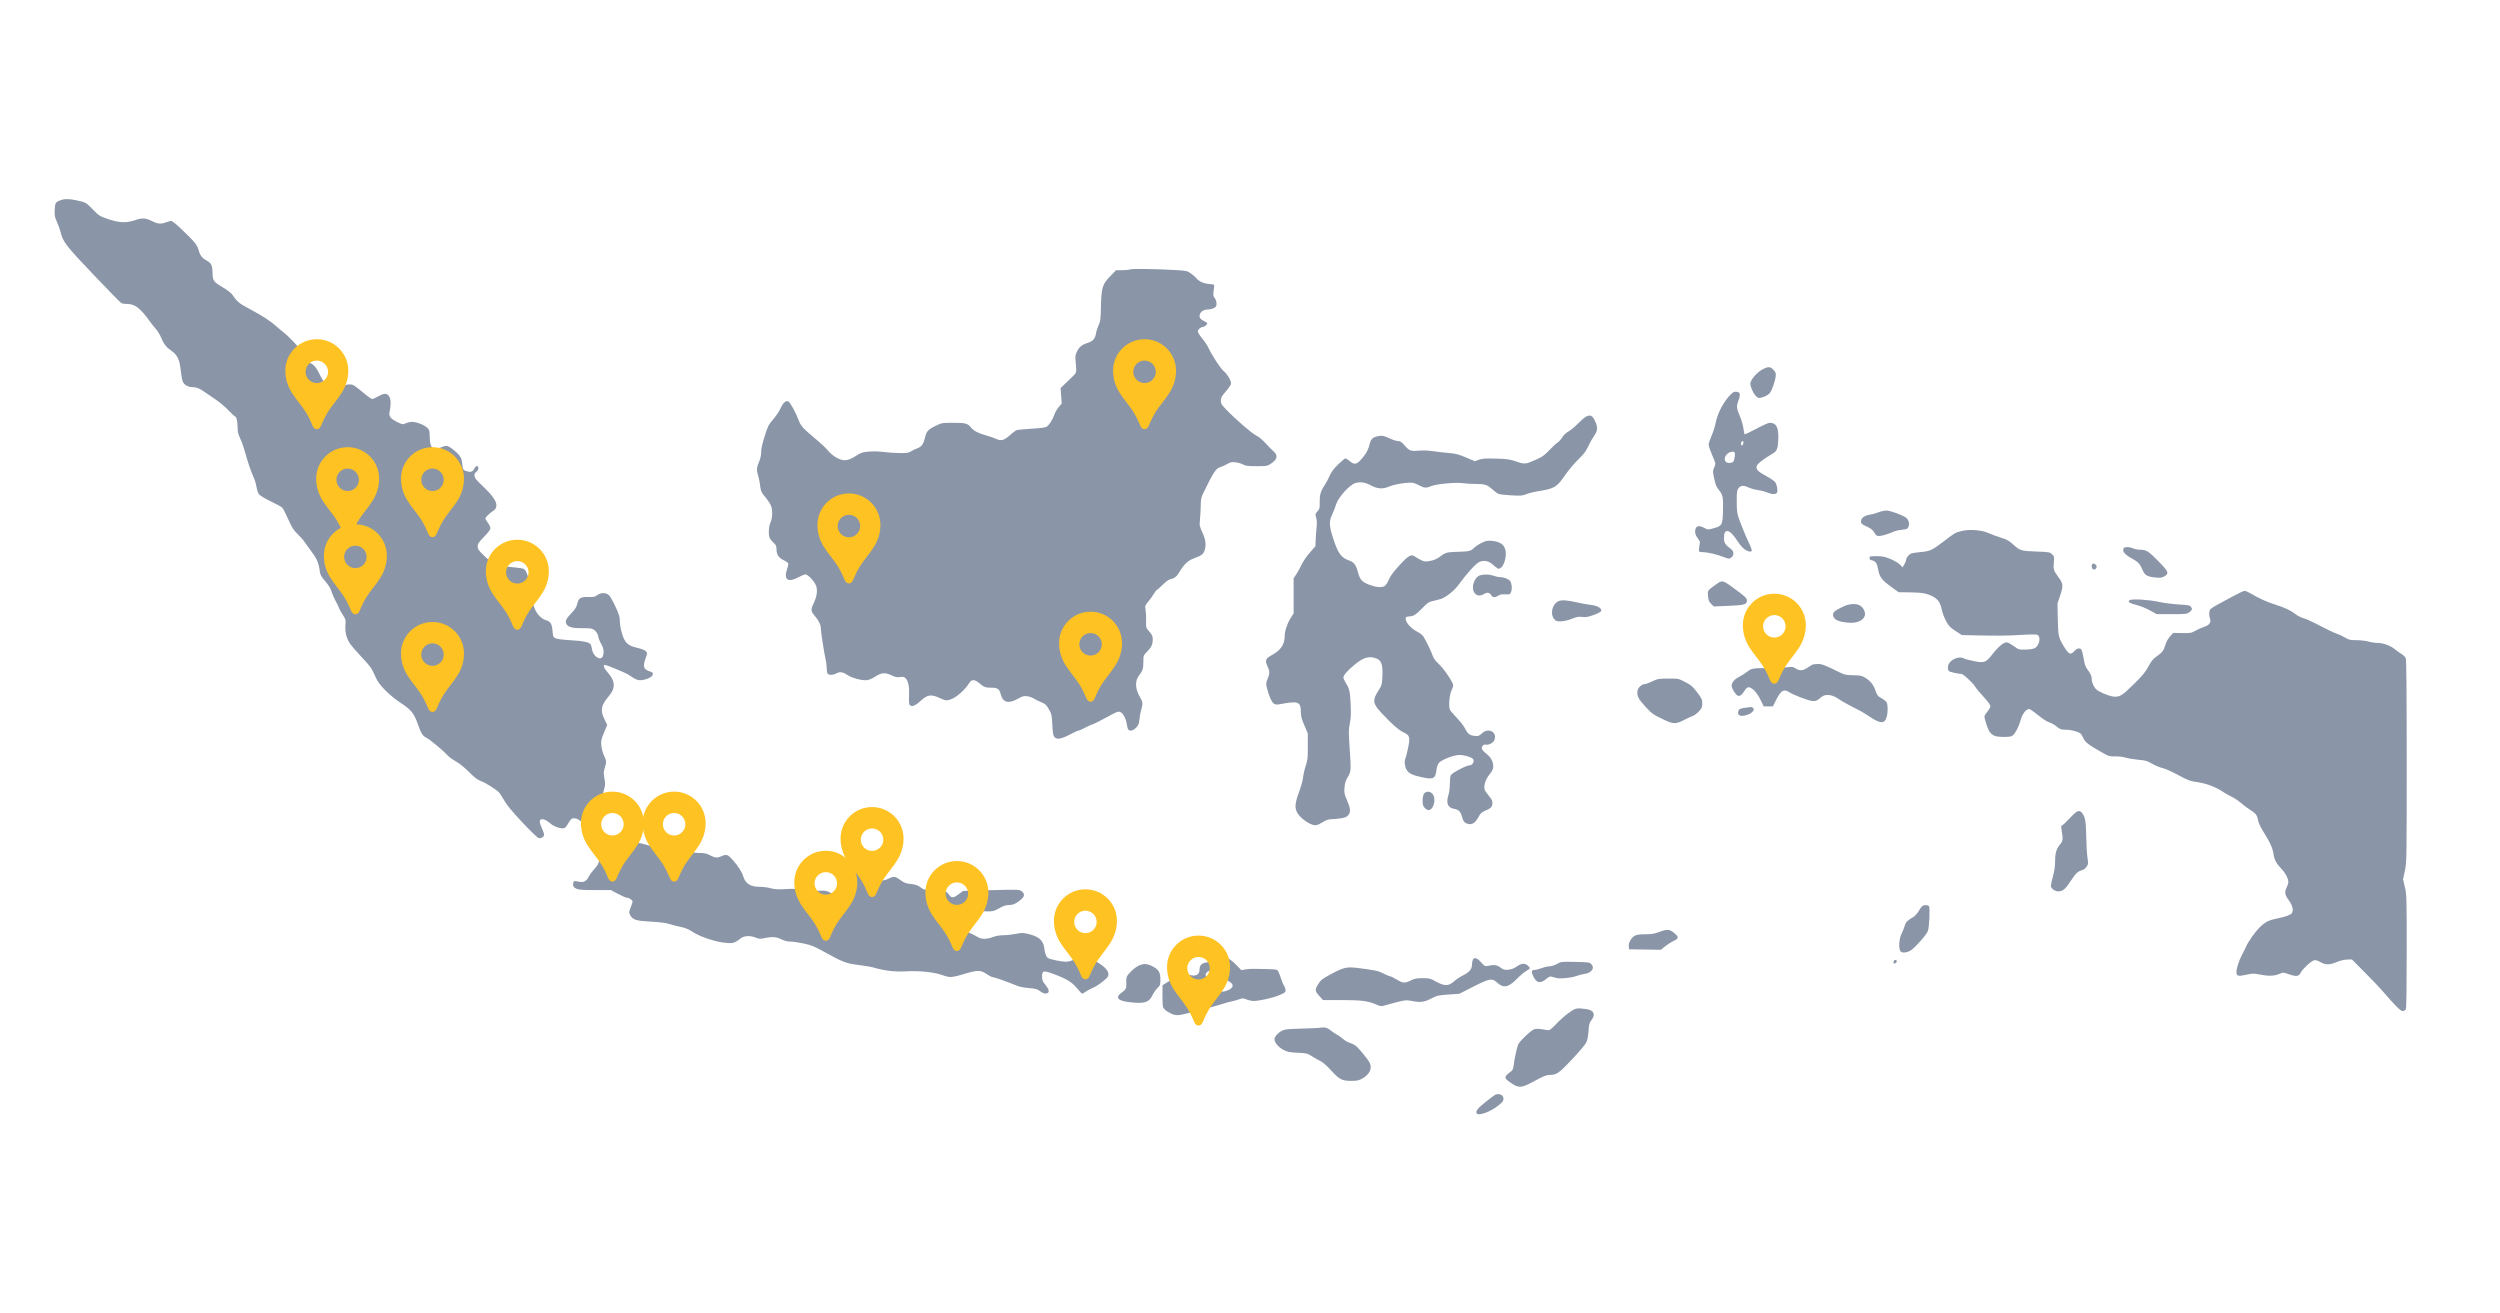 <svg width="1243" height="653" viewBox="0 0 1243 653" fill="none" xmlns="http://www.w3.org/2000/svg">
<rect width="1243" height="653" fill="white"/>
<path fill-rule="evenodd" clip-rule="evenodd" d="M29.937 99.614C27.598 100.509 27.391 100.87 27.206 104.38C27.06 107.158 27.191 107.862 28.325 110.389C29.032 111.964 29.832 114.172 30.103 115.296C31.31 120.29 32.593 121.958 46.44 136.526C53.729 144.194 60.033 150.613 60.449 150.789C60.866 150.966 62.213 151.124 63.445 151.142C67.118 151.194 69.819 153.285 74.34 159.575C75.237 160.824 76.688 162.663 77.563 163.663C78.438 164.662 79.567 166.501 80.072 167.75C81.375 170.974 82.642 172.629 85.109 174.328C88.172 176.436 89.283 178.697 89.827 183.931C90.07 186.259 90.531 188.84 90.853 189.667C91.516 191.369 93.52 192.501 95.873 192.501C97.758 192.501 99.215 193.103 101.839 194.97C103.003 195.799 105.456 197.472 107.291 198.689C109.125 199.906 111.944 202.282 113.555 203.968C115.166 205.654 116.634 207.033 116.818 207.033C117.525 207.033 118.135 209.469 118.135 212.291C118.135 214.688 118.382 215.758 119.464 218.059C120.195 219.613 121.228 222.52 121.759 224.518C123.008 229.219 124.938 234.895 126.134 237.388C126.653 238.472 127.28 240.584 127.526 242.082C127.788 243.676 128.346 245.248 128.874 245.873C129.369 246.46 131.965 247.997 134.642 249.287C137.319 250.579 139.865 251.971 140.3 252.382C140.735 252.793 142.081 255.378 143.291 258.127C145.126 262.297 145.885 263.503 147.872 265.403C149.183 266.656 150.864 268.596 151.608 269.715C152.353 270.834 153.987 273.106 155.24 274.764C157.586 277.87 158.502 280.118 158.981 283.947C159.215 285.814 159.629 286.583 161.683 288.952C163.344 290.867 164.336 292.494 164.828 294.108C165.224 295.406 166.212 297.65 167.024 299.095C167.836 300.54 168.502 301.927 168.503 302.177C168.504 302.427 169.286 303.857 170.24 305.356C171.894 307.954 171.964 308.204 171.756 310.741C171.486 314.037 172.219 317.214 173.835 319.752C174.511 320.813 177.192 323.934 179.794 326.689C183.953 331.091 184.735 332.171 186.265 335.624C187.718 338.903 188.578 340.141 191.481 343.132C193.41 345.118 196.633 347.798 198.721 349.151C204.318 352.779 205.755 354.478 207.611 359.663C209.52 364.996 209.991 365.741 212.233 366.958C214.227 368.042 220.537 373.321 222.469 375.523C223.168 376.319 225.009 377.66 226.56 378.503C228.293 379.444 230.832 381.486 233.141 383.796C235.998 386.653 237.455 387.76 239.208 388.408C241.517 389.26 246.186 392.159 247.961 393.84C248.479 394.331 249.702 396.175 250.677 397.937C251.954 400.243 254.453 403.276 259.604 408.766C263.538 412.96 267.203 416.512 267.747 416.659C269.054 417.011 270.51 416.137 270.51 415.001C270.51 414.502 270.033 413.085 269.451 411.853C268.026 408.834 268.035 407.311 269.479 407.311C270.745 407.311 271.843 407.885 273.896 409.618C275.437 410.919 277.936 411.846 279.914 411.85C280.848 411.852 281.346 411.381 282.554 409.355C283.862 407.162 284.212 406.858 285.424 406.86C287.205 406.864 288.669 407.926 291.663 411.387C293.814 413.874 294.246 414.174 295.484 414.043C298.061 413.771 298.586 412.343 298.919 404.687C299.238 397.35 299.468 395.448 300.426 392.187C300.973 390.328 300.987 389.574 300.525 387.079C300.051 384.52 300.073 383.846 300.695 381.727C301.614 378.601 301.611 378.562 300.274 375.565C299.619 374.096 299.063 371.945 298.957 370.467C298.798 368.254 298.984 367.412 300.345 364.178L301.917 360.444L300.555 357.659C298.352 353.148 298.809 350.707 302.722 346.098C306.127 342.088 305.97 338.679 302.185 334.385C300.825 332.842 300.121 331.67 300.21 331.099C300.34 330.272 300.72 330.361 305.797 332.42C308.793 333.634 311.841 335.034 312.57 335.529C316.223 338.013 317.191 338.392 319.218 338.135C321.935 337.789 324.445 336.464 324.601 335.292C324.701 334.547 324.385 334.24 323.083 333.822C319.864 332.787 319.489 331.43 321.15 326.821C321.911 324.709 321.91 324.654 321.084 323.771C320.589 323.242 318.953 322.581 317.104 322.165C313.277 321.304 311.609 320.253 310.399 317.944C309.181 315.618 308.18 311.392 308.18 308.572C308.18 306.761 307.75 305.373 306.051 301.695C304.88 299.16 303.436 296.597 302.842 295.999C301.407 294.552 298.749 294.517 296.912 295.922C295.789 296.781 295.114 296.917 292.41 296.83C288.646 296.708 287.68 297.346 286.955 300.436C286.62 301.863 285.872 303.033 284.18 304.78C281.362 307.689 280.818 308.928 281.714 310.395C282.59 311.83 284.928 312.416 289.401 312.323C291.465 312.28 293.63 312.404 294.212 312.599C295.874 313.156 297.138 314.666 297.429 316.441C297.576 317.338 298.245 319.009 298.917 320.155C300.182 322.314 300.436 324.213 299.725 326.217C298.81 328.799 294.987 326.512 294.401 323.032C294.236 322.052 293.947 320.929 293.758 320.536C293.189 319.348 290.116 318.674 283.609 318.312C279.829 318.102 276.944 317.721 276.189 317.334C275.05 316.75 274.935 316.461 274.709 313.648C274.423 310.082 273.711 308.988 271.205 308.264C269.225 307.692 266.964 305.319 265.836 302.631C264.944 300.505 263.737 294.514 263.737 292.214C263.737 290.099 262.113 284.714 261.111 283.507C260.289 282.517 260.205 282.502 250.131 281.565C245.935 281.175 245.489 280.928 240.775 276.376C237.914 273.614 237.495 273.013 237.495 271.675C237.495 270.358 237.944 269.682 240.669 266.892C242.729 264.783 243.844 263.293 243.844 262.649C243.844 262.103 243.273 260.884 242.574 259.941C241.876 258.998 241.304 258.035 241.304 257.8C241.304 257.21 243.429 255.133 245.159 254.031C248.241 252.069 247.057 248.566 241.473 243.131C236.274 238.071 236.279 238.076 235.967 236.744C235.743 235.785 235.918 235.352 236.851 234.554C237.559 233.948 237.954 233.227 237.86 232.709C237.607 231.31 236.698 231.391 235.908 232.883C234.985 234.629 234.189 234.916 232.018 234.289C230.206 233.766 230.113 233.586 229.733 229.87C229.501 227.597 228.462 226.067 225.569 223.735C222.718 221.436 221.836 221.258 219.235 222.458C215.293 224.278 213.784 222.865 213.657 217.235C213.582 213.899 213.518 213.69 212.209 212.517C210.639 211.111 207.012 209.758 204.812 209.758C203.988 209.758 202.615 210.072 201.76 210.455C200.278 211.119 200.09 211.096 197.721 209.955C194.354 208.334 193.292 207.074 193.647 205.129C194.385 201.095 194.407 198.99 193.726 197.577C192.69 195.428 191.325 195.28 188.237 196.979C186.812 197.763 185.391 198.405 185.081 198.405C184.77 198.405 183.437 197.524 182.118 196.447C175.514 191.056 175.645 191.138 173.675 191.138C172.017 191.138 171.606 191.356 170.244 192.955C168.547 194.947 167.208 195.258 165.202 194.127C163.252 193.027 160.611 189.69 159.062 186.37C157.47 182.957 155.807 180.981 154.112 180.486C151.005 179.58 150.763 179.335 149.895 176.211C149.145 173.513 148.715 172.84 145.765 169.748C143.954 167.849 141.806 165.815 140.991 165.226C140.176 164.638 138.636 163.359 137.569 162.384C134.7 159.763 130.461 156.999 124.204 153.669C118.754 150.768 118.137 150.257 115.331 146.308C114.836 145.612 112.833 144.089 110.878 142.924C106.024 140.029 105.781 139.683 105.66 135.519C105.548 131.689 105.082 130.803 102.408 129.339C100.407 128.243 99.344 126.757 98.644 124.074C98.026 121.706 96.71 120.136 89.862 113.593C87.705 111.532 85.589 109.846 85.16 109.846C84.731 109.846 83.57 110.153 82.581 110.528C80.058 111.482 78.486 111.374 75.867 110.066C72.403 108.336 70.827 108.219 67.265 109.43C62.797 110.949 59.358 110.825 53.814 108.946C49.578 107.51 49.244 107.301 46.174 104.164C42.703 100.616 42.785 100.662 38.216 99.64C34.441 98.795 32.099 98.787 29.937 99.614ZM561.926 133.949C561.461 134.146 559.683 134.321 557.974 134.338L554.869 134.37L552.194 137.126C548.117 141.327 547.61 142.909 547.402 152.08C547.249 158.853 547.136 159.775 546.23 161.693C545.679 162.86 545.103 164.656 544.95 165.684C544.552 168.355 543.408 169.669 540.765 170.494C537.941 171.374 536.548 172.527 535.407 174.927C534.638 176.543 534.56 177.231 534.828 179.994C535.311 184.987 535.258 185.31 533.691 186.811C532.901 187.567 531.143 189.262 529.784 190.577L527.315 192.967L527.604 196.796L527.894 200.625L526.393 202.407C525.568 203.387 524.621 205.014 524.29 206.022C523.441 208.605 521.549 211.527 520.266 212.238C519.594 212.61 516.662 212.968 512.616 213.172C509.008 213.353 505.675 213.706 505.209 213.955C504.743 214.204 503.505 215.168 502.458 216.097C499.017 219.148 497.892 219.427 494.768 218.008C493.76 217.549 491.626 216.825 490.026 216.399C486.52 215.465 484.121 214.208 482.863 212.647C481.14 210.508 480.06 210.212 473.962 210.212C468.408 210.212 468.209 210.247 465.158 211.744C461.35 213.613 460.674 214.382 459.855 217.777C459.11 220.863 458.068 222.244 455.942 222.965C455.104 223.25 453.751 223.901 452.936 224.413C451.669 225.209 450.812 225.332 447.01 225.263C444.566 225.219 441.042 224.965 439.18 224.699C437.271 224.426 434.181 224.351 432.095 224.527C428.777 224.809 428.104 225.031 425.535 226.694C421.53 229.287 419.244 229.467 415.738 227.462C414.28 226.627 412.499 225.122 411.641 223.999C410.806 222.906 407.756 220.058 404.863 217.67C399.458 213.208 398.04 211.607 397.057 208.85C395.835 205.424 392.747 199.799 391.937 199.524C390.64 199.082 389.204 200.396 388.063 203.072C387.493 204.407 385.883 206.816 384.485 208.424C382.144 211.117 381.806 211.783 380.193 216.882C379.014 220.608 378.44 223.205 378.437 224.829C378.435 226.44 378.083 228.051 377.379 229.672C376.172 232.455 376.078 233.87 376.929 236.458C377.261 237.467 377.652 239.281 377.799 240.489C378.262 244.311 378.405 244.649 380.768 247.49C382.041 249.021 383.275 251.018 383.511 251.928C384.197 254.577 384.028 257.758 383.098 259.714C382.131 261.748 381.964 266.158 382.795 267.719C383.078 268.25 383.928 269.239 384.685 269.917C385.748 270.869 386.06 271.503 386.06 272.712C386.06 275.688 387.054 277.306 389.634 278.531C390.928 279.144 391.986 279.939 391.986 280.296C391.986 280.653 391.7 281.814 391.351 282.876C389.574 288.279 391.732 289.851 397.006 286.995C398.422 286.228 399.971 285.6 400.449 285.6C401.751 285.6 404.965 289.031 405.763 291.273C406.6 293.626 406.18 296.518 404.475 300.128C403.055 303.135 403.129 303.906 405.051 306.16C406.938 308.375 408.07 310.557 408.07 311.98C408.07 313.626 409.754 324.705 410.415 327.412C410.755 328.802 411.033 330.958 411.033 332.203C411.033 333.448 411.261 334.712 411.541 335.011C412.224 335.744 414.387 335.674 415.689 334.875C417.356 333.852 419.172 334.065 421.227 335.526C423.426 337.089 428.599 338.476 431.094 338.173C432.05 338.057 433.835 337.298 435.061 336.488C438.194 334.417 440.071 334.24 443.15 335.723C445.136 336.679 446.013 336.861 447.54 336.637C449.121 336.404 449.599 336.517 450.324 337.295C451.64 338.708 452.215 341.666 451.978 345.815C451.863 347.836 451.945 349.829 452.161 350.243C452.917 351.691 454.827 351.141 457.452 348.723C461.31 345.167 462.851 344.977 468.073 347.417C470.098 348.363 470.48 348.406 472.274 347.891C475.286 347.027 479.891 342.999 482.158 339.246C483.061 337.751 484.781 337.852 486.714 339.513C489.104 341.568 489.932 341.914 492.456 341.914C496.097 341.914 496.814 342.386 497.604 345.304C498.704 349.365 501.45 350.029 506.184 347.378C508.474 346.096 509.125 345.925 510.788 346.17C511.854 346.326 513.32 346.848 514.047 347.329C514.773 347.81 516.421 348.625 517.709 349.142C519.756 349.962 520.234 350.404 521.504 352.652C522.864 355.06 522.972 355.548 523.218 360.371C523.43 364.544 523.634 365.701 524.29 366.479C525.441 367.843 527.662 367.461 532.066 365.143C534.033 364.107 535.896 363.259 536.205 363.259C536.514 363.259 537.856 362.674 539.188 361.959C540.52 361.244 542.371 360.404 543.303 360.091C544.234 359.779 547.426 358.179 550.396 356.536C555.071 353.952 555.951 353.608 556.947 353.984C558.369 354.52 559.847 357.243 560.235 360.038C560.394 361.185 560.72 362.38 560.959 362.692C561.747 363.718 563.439 363.317 564.89 361.759C566.06 360.504 566.331 359.816 566.544 357.558C566.685 356.073 567.085 353.911 567.432 352.753C568.317 349.806 568.238 349.053 566.789 346.601C564.325 342.433 564.205 338.41 566.462 335.619C568.137 333.55 568.487 332.38 568.487 328.86C568.487 325.888 568.507 325.835 570.375 323.968C572.502 321.844 573.143 320.417 573.143 317.805C573.143 316.339 572.83 315.644 571.447 314.034C569.76 312.07 569.752 312.042 569.845 308.708C569.896 306.864 569.779 304.407 569.584 303.248C569.244 301.217 569.291 301.069 570.885 299.161C571.795 298.072 573.058 296.313 573.693 295.251C574.328 294.189 574.992 293.321 575.169 293.321C575.345 293.321 576.598 292.215 577.952 290.862C579.306 289.51 580.921 288.276 581.54 288.121C584.174 287.462 585.027 286.778 586.653 284.016C588.693 280.55 590.84 278.582 593.657 277.595C597.073 276.398 598.143 275.648 598.784 274.004C599.837 271.298 599.552 268.486 597.846 264.782C596.379 261.597 596.322 261.301 596.623 258.42C596.796 256.759 596.965 253.662 596.997 251.539C597.047 248.346 597.247 247.285 598.156 245.408C603.374 234.635 604.613 232.764 606.918 232.184C607.547 232.025 608.961 231.381 610.06 230.753C611.734 229.796 612.43 229.652 614.351 229.865C615.612 230.004 617.284 230.494 618.067 230.951C619.232 231.633 620.45 231.784 624.781 231.784C629.918 231.784 630.129 231.745 632.056 230.437C635.288 228.243 635.535 226.296 632.861 224.08C632.258 223.58 630.616 221.898 629.212 220.343C627.689 218.657 625.819 217.117 624.576 216.527C622.455 215.52 614.432 208.578 609.649 203.611C607.334 201.206 607.004 200.652 607.004 199.168C607.004 197.725 607.38 197.039 609.543 194.544C611.041 192.817 612.083 191.208 612.083 190.622C612.083 189.142 610.214 185.998 608.499 184.595C606.894 183.282 602.793 177.053 600.916 173.078C600.295 171.762 598.839 169.563 597.681 168.191C596.523 166.819 595.576 165.302 595.576 164.819C595.576 163.841 597.068 162.527 598.179 162.527C598.923 162.527 600.232 161.383 600.232 160.733C600.232 160.532 599.644 160.106 598.926 159.786C598.208 159.467 597.35 158.917 597.021 158.563C595.347 156.767 597.339 153.898 600.261 153.898C602.08 153.898 604.078 153.198 604.555 152.394C605.151 151.388 604.891 149.484 603.989 148.254C603.087 147.024 603.082 146.91 603.706 142.318C603.816 141.508 603.531 141.385 601.078 141.182C598.356 140.958 595.974 139.839 594.695 138.187C594.391 137.794 593.275 136.831 592.214 136.047C590.358 134.675 590.06 134.608 584.359 134.265C575.362 133.723 562.878 133.548 561.926 133.949ZM876.292 183.68C873.456 185.196 870.273 188.935 870.273 190.748C870.273 192.548 872.148 196.397 873.48 197.334C874.496 198.048 874.709 198.048 876.845 197.325C878.171 196.877 879.48 196.07 879.973 195.398C881.081 193.886 882.591 189.596 882.862 187.186C883.051 185.51 882.92 185.11 881.787 183.894C880.211 182.203 879.134 182.161 876.292 183.68ZM859.362 197.383C856.418 200.773 853.89 205.901 853.047 210.189C852.682 212.05 851.741 215.008 850.958 216.762C850.174 218.516 849.536 220.467 849.538 221.099C849.541 221.73 850.3 223.984 851.227 226.107C852.153 228.231 852.912 230.216 852.915 230.52C852.918 230.824 852.601 231.788 852.212 232.663C851.547 234.161 851.552 234.472 852.299 237.98C852.932 240.958 853.411 242.102 854.68 243.676C856.624 246.086 856.86 247.327 856.668 254.159C856.476 260.988 856.212 261.483 852.155 262.612C849.173 263.441 849.167 263.441 847.307 262.445C844.976 261.196 843.542 261.363 843.026 262.943C842.516 264.507 842.935 266.138 844.29 267.866C845.149 268.961 845.329 269.552 845.1 270.512C844.938 271.193 844.774 272.362 844.736 273.111C844.667 274.449 844.705 274.475 846.81 274.528C849.249 274.591 853.679 275.658 857.255 277.045C859.535 277.93 859.752 277.942 860.747 277.242C862.223 276.205 862.195 274.118 860.691 273.019C857.814 270.918 857.152 269.886 857.152 267.502C857.152 262.316 859.997 262.97 863.919 269.059C866.112 272.463 868.301 274.247 870.285 274.247C871.381 274.247 871.22 273.422 869.359 269.478C867.712 265.988 865.357 260.177 864.315 257.032C863.689 255.143 863.501 253.35 863.501 249.259C863.501 244.567 863.604 243.801 864.379 242.745C865.442 241.294 866.887 241.201 869.479 242.418C870.498 242.896 872.474 243.434 873.871 243.613C875.268 243.792 877.322 244.32 878.437 244.787C881.194 245.942 883.255 245.914 883.609 244.717C883.947 243.575 883.508 241.199 882.708 239.844C882.376 239.282 880.442 237.925 878.411 236.829C874.044 234.474 873.022 233.443 873.41 231.785C873.674 230.654 876.528 228.39 881.091 225.692C883.541 224.243 883.957 223.28 884.158 218.605C884.42 212.488 883.238 210.212 879.798 210.212C879.247 210.212 876.291 211.558 873.229 213.202C870.168 214.846 867.552 216.073 867.417 215.927C867.281 215.782 867.014 214.435 866.822 212.932C866.631 211.43 865.783 208.578 864.937 206.593C863.285 202.716 863.26 202.07 864.607 198.337C865.519 195.809 865.033 194.771 862.937 194.771C861.89 194.771 861.177 195.292 859.362 197.383ZM788.372 207.287C787.674 207.674 785.959 209.179 784.563 210.632C783.166 212.084 781.063 213.82 779.889 214.488C778.568 215.241 777.372 216.367 776.752 217.445C776.2 218.403 775.161 219.556 774.442 220.009C773.723 220.462 771.85 222.195 770.279 223.863C768.016 226.265 766.744 227.196 764.142 228.353C758.416 230.899 758.177 230.925 753.985 229.484C750.767 228.377 749.431 228.184 743.855 228.019C738.686 227.866 737.025 227.974 735.347 228.572L733.263 229.314L728.861 227.443C725.177 225.877 723.735 225.511 720.015 225.198C717.571 224.993 714.047 224.583 712.185 224.289C710.172 223.97 707.397 223.877 705.344 224.059C701.342 224.414 700.722 224.172 698.187 221.269C696.836 219.721 696.167 219.295 695.084 219.295C694.324 219.295 692.352 218.659 690.702 217.882C688.273 216.738 687.349 216.52 685.862 216.739C682.792 217.19 681.691 218.06 681.07 220.522C680.309 223.537 679.529 225.093 677.59 227.47C674.701 231.009 673.533 231.337 671.128 229.286C670.249 228.537 669.272 227.924 668.955 227.924C668.639 227.924 666.999 229.274 665.31 230.925C663.1 233.084 661.928 234.653 661.129 236.521C660.517 237.95 659.351 240.125 658.537 241.355C656.603 244.28 656.075 246.166 656.151 249.892C656.207 252.674 656.104 253.078 655.028 254.282C653.896 255.551 653.868 255.685 654.394 257.394C654.765 258.6 654.843 260.042 654.633 261.831C654.462 263.29 654.256 266.082 654.174 268.038L654.027 271.592L651.26 274.74C649.738 276.471 647.894 279.162 647.163 280.722C646.432 282.281 645.24 284.45 644.513 285.542L643.193 287.527V296.242V304.957L641.634 307.427C640.009 310.003 638.75 313.837 638.746 316.224C638.739 320.407 636.763 323.353 632.4 325.685C629.206 327.391 628.827 328.406 630.258 331.416C631.358 333.73 631.354 334.898 630.233 337.616C629.375 339.697 629.365 339.902 629.999 342.348C631.029 346.325 632.253 349.056 633.348 349.827C634.248 350.459 634.719 350.462 637.925 349.857C645.363 348.453 646.79 349.1 646.79 353.88C646.79 356.089 647.108 357.331 648.508 360.591L650.225 364.591L650.243 371.078C650.26 376.868 650.148 377.906 649.207 380.744C648.627 382.492 648.034 385.099 647.891 386.536C647.747 387.972 646.849 391.242 645.895 393.802C643.724 399.628 643.593 401.929 645.282 404.545C646.655 406.67 650.034 409.229 652.525 410.029C654.339 410.612 654.843 410.46 658.642 408.196C659.482 407.695 660.947 407.309 662.028 407.303C663.076 407.298 665.171 407.102 666.684 406.869C668.87 406.532 669.639 406.192 670.43 405.21C671.676 403.663 671.484 401.902 669.595 397.572C668.415 394.866 668.291 394.198 668.484 391.617C668.655 389.336 669.009 388.195 670.126 386.326C671.788 383.548 671.805 383.256 670.985 370.98C670.515 363.944 670.533 362.642 671.14 359.626C671.682 356.933 671.765 354.936 671.538 350.089C671.239 343.702 670.938 342.403 669.074 339.467C668.458 338.495 667.954 337.327 667.954 336.871C667.954 335.684 669.957 333.398 673.678 330.34C677.318 327.348 679.899 326.364 682.676 326.909C686.666 327.692 687.648 329.683 687.324 336.327C687.131 340.301 687.014 340.751 685.603 342.955C682.243 348.207 682.412 349.701 686.917 354.539C691.921 359.911 695.512 363.06 697.887 364.156C700.942 365.566 701.204 366.473 700.111 371.837C699.633 374.182 699.059 376.468 698.835 376.916C698.17 378.251 698.371 380.991 699.246 382.507C700.426 384.552 701.954 385.341 706.78 386.396C712.771 387.706 713.678 387.243 714.246 382.586C714.411 381.229 714.88 379.928 715.433 379.297C716.82 377.713 722.749 375.402 725.517 375.367C728.155 375.334 732.231 376.645 732.587 377.641C733.04 378.909 731.974 380.517 730.681 380.517C729.073 380.517 721.888 384.303 721.315 385.451C721.066 385.951 720.862 387.882 720.862 389.74C720.862 391.598 720.576 393.988 720.227 395.049C718.865 399.189 719.734 401.528 722.848 402.114C725.341 402.584 726.112 403.346 726.938 406.159C727.573 408.32 727.929 408.853 729.086 409.371C731.477 410.443 733.341 409.458 735.13 406.179C736.151 404.306 736.73 403.767 738.455 403.08C741.24 401.971 742.025 401.134 742.025 399.274C742.025 398.089 741.602 397.244 740.184 395.598C739.171 394.422 738.24 393.012 738.114 392.464C737.653 390.466 738.636 387.505 740.566 385.079C742.018 383.253 742.448 382.349 742.448 381.116C742.448 378.705 741.254 376.486 739.036 374.777C737.939 373.931 736.942 372.829 736.819 372.328C736.532 371.151 737.67 369.931 738.768 370.239C739.918 370.562 742.274 369.452 742.837 368.323C744.886 364.217 740.2 361.417 736.738 364.678C735.38 365.958 735.024 366.076 733.122 365.88C730.715 365.632 729.63 364.773 728.379 362.124C727.907 361.125 726.127 358.832 724.425 357.029C722.722 355.226 721.137 353.367 720.904 352.899C720.169 351.426 720.628 345.543 721.644 343.409C722.145 342.357 722.555 341.162 722.555 340.754C722.555 339.348 718 332.601 715.444 330.219C713.722 328.615 712.719 327.277 712.379 326.132C711.852 324.358 709.011 318.488 707.682 316.427C707.259 315.772 705.883 314.712 704.623 314.073C701.054 312.259 698.14 308.548 699.049 306.971C699.201 306.707 699.873 306.491 700.542 306.491C702.635 306.491 704.041 305.621 707.11 302.429C709.771 299.661 710.346 299.279 712.614 298.776C714.008 298.467 715.751 298.022 716.489 297.788C718.696 297.087 723.011 293.703 724.791 291.277C729.485 284.881 733.795 280.129 735.559 279.406C737.861 278.463 739.96 278.815 741.9 280.47C744.929 283.053 744.938 283.058 746.003 282.446C747.343 281.677 748.429 279.066 748.659 276.063C748.997 271.658 746.764 269.336 741.776 268.907C739.574 268.717 738.779 268.869 736.735 269.873C735.401 270.529 733.661 271.676 732.868 272.422C731.098 274.09 730.77 274.166 724.459 274.366C719.166 274.534 718.728 274.668 715.454 277.119C714.378 277.925 712.743 278.585 711.058 278.895C708.647 279.337 708.183 279.29 706.471 278.434C705.423 277.909 704.069 277.132 703.463 276.706C701.604 275.402 700.289 276.151 695.753 281.1C692.842 284.276 691.294 286.367 690.591 288.073C690.038 289.413 689.153 290.836 688.622 291.234C687.291 292.235 684.835 292.14 681.406 290.955C677.332 289.547 676.154 288.333 675.19 284.551C674.298 281.05 673.171 279.504 670.96 278.746C666.835 277.333 665.264 275.187 662.833 267.644C660.811 261.37 660.734 259.285 662.392 255.727C663.058 254.299 663.942 252.018 664.357 250.66C665.409 247.215 671.06 240.996 673.875 240.185C676.41 239.455 678.746 239.795 681.528 241.298C684.904 243.122 687.469 243.279 690.825 241.864C693.878 240.577 701.068 239.566 702.979 240.154C703.633 240.354 704.963 240.955 705.937 241.488C708.046 242.642 709.344 242.702 711.457 241.742C713.785 240.685 723.571 239.726 727.081 240.212C728.665 240.431 731.711 240.617 733.849 240.625C738.399 240.643 739.438 240.991 742.099 243.392C743.187 244.375 744.52 245.355 745.062 245.572C745.603 245.789 748.439 246.11 751.364 246.285C756.11 246.57 756.923 246.506 758.922 245.691C760.154 245.189 762.618 244.554 764.397 244.281C772.914 242.973 773.96 242.351 778.357 235.985C779.953 233.674 782.829 230.269 784.749 228.417C787.486 225.776 788.538 224.391 789.621 222.002C790.382 220.326 791.697 217.98 792.545 216.789C794.408 214.171 794.522 212.469 793.047 209.346C791.677 206.444 790.685 206.007 788.372 207.287ZM866.811 220.282C866.64 221.53 865.617 221.949 865.617 220.771C865.617 219.829 865.96 219.295 866.564 219.295C866.774 219.295 866.885 219.739 866.811 220.282ZM862.543 226.857C862.429 227.943 862.098 229.138 861.808 229.513C861.178 230.329 858.797 230.416 858.083 229.65C856.791 228.263 858.046 225.455 860.24 224.824C862.358 224.215 862.781 224.589 862.543 226.857ZM933.974 254.72C932.81 255.188 930.995 255.692 929.94 255.839C927.153 256.228 925.298 257.566 925.298 259.185C925.298 260.357 925.575 260.613 928.083 261.756C930.229 262.735 931.104 263.428 931.897 264.776C932.685 266.116 933.199 266.525 934.086 266.521C935.52 266.514 938.918 265.526 941.17 264.46C942.101 264.019 944.099 263.538 945.61 263.39C948.039 263.152 948.418 262.983 948.887 261.93C949.55 260.442 948.935 258.25 947.593 257.317C945.627 255.951 939.666 253.811 937.903 253.84C936.906 253.856 935.138 254.252 933.974 254.72ZM975.384 263.999C972.151 264.79 971.979 264.89 966.379 269.212C960.873 273.463 959.394 274.14 954.841 274.498C952.909 274.65 950.814 274.983 950.185 275.237C949.017 275.711 947.732 277.383 947.729 278.432C947.728 278.753 947.335 279.707 946.854 280.551L945.982 282.088L944.634 280.706C943.893 279.946 941.763 278.694 939.9 277.923C937.103 276.765 935.907 276.521 933.022 276.52C929.797 276.518 929.53 276.588 929.53 277.437C929.53 278.092 929.89 278.434 930.778 278.625C932.511 278.996 933.264 280.053 933.748 282.793C934.498 287.032 935.472 288.316 940.898 292.217L944.012 294.456L949.575 294.518C955.709 294.587 958.203 295.057 961.263 296.72C963.649 298.018 964.8 299.812 965.493 303.312C965.765 304.686 966.691 307.125 967.552 308.732C968.899 311.249 969.552 311.938 972.262 313.701L975.408 315.748L980.087 315.857C992.685 316.151 997.647 316.116 1004.66 315.685C1009.33 315.398 1012.56 315.379 1013.01 315.636C1014.09 316.247 1014.33 317.941 1013.61 319.788C1012.66 322.231 1011.47 322.834 1007.35 322.959C1003.85 323.065 1003.72 323.031 1001.46 321.387C1000.2 320.463 998.677 319.584 998.089 319.434C996.552 319.04 993.908 321.1 990.743 325.156C987.365 329.484 986.623 329.764 981.359 328.695C979.18 328.252 977.021 327.674 976.56 327.409C974.446 326.195 970.663 327.404 969.105 329.791C968.302 331.021 968.287 333.011 969.077 333.714C969.548 334.134 973.63 335.038 975.307 335.093C976.097 335.119 980.771 339.414 981.768 341.031C982.402 342.059 984.431 344.527 986.277 346.515C988.317 348.712 989.634 350.502 989.634 351.077C989.634 351.597 988.967 352.814 988.152 353.782C987.337 354.749 986.671 355.826 986.671 356.174C986.671 357.563 988.417 362.755 989.28 363.933C989.786 364.622 990.828 365.468 991.596 365.812C993.253 366.555 998.907 366.644 1000.33 365.95C1001.63 365.315 1003.73 361.469 1004.64 358.068C1005.54 354.719 1007.71 352.113 1009.19 352.616C1009.72 352.795 1011.72 354.234 1013.66 355.815C1015.66 357.455 1017.93 358.907 1018.95 359.197C1019.94 359.477 1021.58 360.403 1022.61 361.256C1024.22 362.593 1024.8 362.805 1026.84 362.808C1029.15 362.81 1031.45 363.285 1033.71 364.224C1034.38 364.502 1035.12 365.395 1035.57 366.457C1036.67 369.074 1037.78 369.95 1045.72 374.468C1048.39 375.992 1048.96 376.146 1051.64 376.072C1053.3 376.026 1055.61 376.302 1056.9 376.7C1058.17 377.091 1061.02 377.567 1063.25 377.759C1066.76 378.06 1067.67 378.325 1070.05 379.722C1071.57 380.611 1073.85 381.565 1075.13 381.843C1076.41 382.121 1079.94 383.687 1082.96 385.323C1087.95 388.018 1088.86 388.354 1092.7 388.902C1097.07 389.526 1101.88 391.392 1105.55 393.878C1106.52 394.529 1108.35 395.558 1109.63 396.166C1110.91 396.773 1113.01 398.187 1114.29 399.307C1115.57 400.427 1117.67 401.99 1118.96 402.782C1121.61 404.406 1122.32 405.387 1122.74 407.992C1122.91 409.098 1124.08 411.499 1125.72 414.129C1128.78 419.024 1129.94 421.619 1130.38 424.569C1130.8 427.411 1131.87 429.45 1134.19 431.835C1136.25 433.945 1137.75 436.758 1137.77 438.52C1137.77 439.074 1137.37 440.353 1136.88 441.363C1135.83 443.538 1136.03 444.897 1137.74 447.249C1139.84 450.118 1140.46 452.426 1139.55 453.957C1139.02 454.85 1136.51 455.791 1132.46 456.603C1128.09 457.482 1126.48 458.269 1123.74 460.856C1121.47 463.005 1117.82 468.119 1116.72 470.707C1116.3 471.683 1115.44 473.417 1114.81 474.561C1113.41 477.072 1111.96 481.472 1111.96 483.169C1111.96 485.318 1112.72 485.557 1116.76 484.666C1120.02 483.947 1120.68 483.932 1123.47 484.512C1127.65 485.383 1130.82 485.305 1133.2 484.271C1135.18 483.411 1135.19 483.411 1138.21 484.456C1141.72 485.669 1143.01 485.487 1143.89 483.649C1144.77 481.835 1149.08 477.805 1150.5 477.469C1151.33 477.275 1152.29 477.54 1153.72 478.356C1156.3 479.832 1158.18 479.827 1161.79 478.335C1163.5 477.626 1165.6 477.126 1167.01 477.092L1169.38 477.033L1175.68 483.386C1179.15 486.88 1182.95 490.842 1184.12 492.191C1191.21 500.387 1193.51 502.682 1194.61 502.682C1195.29 502.682 1195.91 502.333 1196.17 501.803C1196.46 501.225 1196.61 491.365 1196.61 472.949C1196.61 445.846 1196.58 444.851 1195.7 441.086L1194.79 437.199L1195.7 432.956C1196.6 428.753 1196.61 428.232 1196.61 378.523C1196.61 342.906 1196.47 328.013 1196.14 327.233C1195.89 326.629 1194.89 325.662 1193.92 325.086C1192.95 324.509 1191.49 323.461 1190.66 322.756C1188.65 321.039 1184.86 319.663 1182.12 319.656C1180.9 319.653 1178.84 319.349 1177.56 318.98C1176.28 318.611 1173.63 318.307 1171.67 318.304C1168.52 318.299 1167.85 318.144 1165.93 316.978C1164.73 316.251 1162.79 315.352 1161.62 314.98C1160.45 314.608 1156.81 312.876 1153.53 311.132C1150.25 309.387 1146.61 307.711 1145.43 307.409C1144.26 307.106 1142.55 306.279 1141.64 305.571C1138.95 303.482 1136.15 302.137 1131.43 300.667C1127.21 299.354 1122.94 297.417 1118.74 294.908C1117.69 294.285 1116.45 293.782 1115.98 293.791C1115.51 293.8 1113.04 294.945 1110.48 296.336C1107.91 297.728 1104.49 299.579 1102.86 300.45C1101.23 301.322 1099.56 302.354 1099.15 302.744C1098.32 303.539 1098.18 305.784 1098.85 307.658C1099.48 309.446 1098.46 310.846 1095.95 311.647C1094.83 312.005 1092.87 312.874 1091.61 313.578C1089.48 314.766 1089 314.851 1084.9 314.766L1080.5 314.675L1078.9 316.479C1077.9 317.602 1077.01 319.247 1076.55 320.835C1075.74 323.591 1075.18 324.296 1072 326.575C1070.44 327.692 1069.48 328.897 1068.16 331.409C1066.75 334.094 1065.33 335.817 1060.96 340.141C1055.11 345.928 1053.78 346.725 1050.63 346.31C1048.2 345.988 1043.51 343.971 1042.17 342.668C1040.96 341.486 1040 339.224 1040 337.501C1039.99 336.09 1039.5 335.03 1037.77 332.707C1036.9 331.542 1036.43 330.142 1035.98 327.385C1035.64 325.327 1035.15 323.361 1034.88 323.015C1034.09 321.987 1032.62 322.295 1031.31 323.767C1029.62 325.658 1028.67 325.369 1026.78 322.386C1023.44 317.103 1023.32 316.632 1023.14 307.939L1022.97 300.077L1024.33 296.02C1025.92 291.234 1025.83 290.185 1023.53 287.06C1021.02 283.651 1020.85 283.128 1021.16 279.761C1021.43 276.894 1021.39 276.684 1020.32 275.607C1019.24 274.522 1018.91 274.463 1012.35 274.217C1004.72 273.932 1004.32 273.804 1000.67 270.459C998.944 268.877 997.694 268.206 994.796 267.306C992.772 266.676 989.959 265.637 988.546 264.996C985.258 263.506 979.256 263.051 975.384 263.999ZM1056.19 272.277C1055.9 272.403 1055.66 272.989 1055.66 273.58C1055.66 274.779 1057.26 276.258 1060.32 277.88C1063 279.302 1064.07 280.475 1065.21 283.232C1066.38 286.031 1067.48 286.693 1071.75 287.148C1073.94 287.382 1074.8 287.278 1075.98 286.635C1078.61 285.201 1078.28 284.266 1073.43 279.32C1068.26 274.055 1067.16 273.339 1064.29 273.339C1063.09 273.339 1061.43 273.032 1060.6 272.657C1059.1 271.987 1057.23 271.826 1056.19 272.277ZM1040.3 280.438C1039.73 281.045 1040.01 282.78 1040.71 283.071C1041.77 283.505 1042.87 282.168 1042.28 281.164C1041.77 280.304 1040.77 279.935 1040.3 280.438ZM735.382 286.267C734.54 286.66 733.703 287.587 733.16 288.729C730.858 293.572 733.813 297.806 737.792 295.365C739.378 294.392 740.573 294.545 741.351 295.819C742.161 297.145 743.308 297.263 744.849 296.18C745.622 295.636 746.673 295.436 748.377 295.508C750.716 295.607 750.822 295.561 751.336 294.231C751.93 292.692 751.672 289.988 750.828 288.896C750.023 287.854 747.785 286.964 745.953 286.956C745.073 286.952 743.591 286.655 742.66 286.295C740.511 285.464 737.13 285.451 735.382 286.267ZM853.131 290.62C848.841 293.727 848.969 293.534 849.245 296.432C849.448 298.552 849.718 299.218 850.805 300.263L852.12 301.527L859.398 301.232C867.292 300.911 868.58 300.534 868.58 298.547C868.58 297.375 867.49 296.392 860.897 291.618C856.514 288.445 856.193 288.403 853.131 290.62ZM1059.11 298.323C1057.5 299.055 1058.66 299.948 1062.34 300.828C1064.14 301.257 1067.09 302.446 1068.93 303.481L1072.27 305.356H1079.81C1086.76 305.356 1087.43 305.283 1088.51 304.42C1089.97 303.251 1090.11 302.817 1089.36 301.723C1088.85 300.975 1088.01 300.809 1083.33 300.544C1080.33 300.374 1075.98 299.817 1073.65 299.306C1068.66 298.21 1060.55 297.662 1059.11 298.323ZM774.73 298.971C771.779 300.388 770.651 305.193 772.677 307.715C773.598 308.862 773.947 308.982 776.168 308.914C777.649 308.869 779.82 308.362 781.593 307.646C783.983 306.68 784.962 306.507 786.712 306.742C788.453 306.976 789.56 306.784 792.374 305.762C794.297 305.063 795.978 304.194 796.108 303.83C796.57 302.537 794.325 301.14 791.247 300.804C789.665 300.631 786.563 300.075 784.351 299.568C778.946 298.329 776.396 298.17 774.73 298.971ZM919.346 300.571C917.224 300.978 912.647 303.292 911.801 304.385C911.026 305.388 911.38 306.953 912.6 307.917C913.868 308.919 917.33 309.674 920.593 309.66C925.273 309.641 928.221 306.953 927.008 303.811C925.865 300.85 923.378 299.799 919.346 300.571ZM901.191 330.438C900.853 330.581 899.72 331.28 898.674 331.992C896.413 333.531 894.713 333.625 892.72 332.322C891.455 331.494 890.93 331.414 888.911 331.737C887.623 331.943 884.188 332.125 881.278 332.141C871.078 332.197 871.01 332.206 868.732 333.967C867.601 334.841 865.716 336.037 864.544 336.624C862.314 337.74 860.962 339.401 860.962 341.022C860.962 341.547 861.542 342.883 862.252 343.99C863.972 346.672 865.146 346.693 866.915 344.072C868.598 341.577 869.147 341.28 870.582 342.084C872.38 343.092 874.022 345.167 875.532 348.34L876.905 351.224H879.188H881.471L883.075 348.045C885.552 343.14 886.876 342.374 889.694 344.217C891.514 345.408 898.313 348.058 900.618 348.476C902.518 348.821 903.49 348.448 905.596 346.568C907.402 344.954 910.878 345.255 913.731 347.272C915.502 348.524 919.727 350.855 924.874 353.42C925.689 353.827 927.88 355.18 929.742 356.429C934.907 359.893 936.993 359.933 938.021 356.59C938.698 354.39 938.719 350.584 938.063 349.294C937.776 348.731 936.612 347.766 935.475 347.147C933.64 346.15 933.306 345.73 932.498 343.401C931.453 340.391 930.114 338.704 927.419 336.999C925.75 335.943 925.028 335.79 921.493 335.737C918.16 335.687 917.067 335.48 915.139 334.529C907.22 330.624 905.892 330.108 903.87 330.143C902.735 330.162 901.53 330.295 901.191 330.438ZM821.598 338.735C820.085 339.471 818.466 340.079 818 340.087C816.335 340.115 814.465 341.774 814.166 343.49C813.745 345.894 814.619 347.623 818.2 351.466C821.441 354.945 821.815 355.203 827.689 358.023C831.869 360.029 833.343 360.04 837.073 358.092C838.688 357.249 840.689 356.326 841.518 356.041C842.347 355.757 843.776 354.7 844.692 353.693C846.157 352.085 846.359 351.602 846.354 349.727C846.35 347.797 846.105 347.266 843.815 344.228C841.623 341.32 840.825 340.629 837.916 339.119C834.578 337.387 834.513 337.373 829.451 337.386C824.723 337.397 824.148 337.496 821.598 338.735ZM868.792 351.753C865.342 352.202 864.717 352.436 864.376 353.407C863.512 355.858 865.466 356.612 869.172 355.257C871.412 354.438 872.654 352.65 871.519 351.88C871.183 351.652 870.718 351.493 870.485 351.526C870.252 351.56 869.49 351.662 868.792 351.753ZM707.976 394.696C707.58 395.303 707.317 396.67 707.317 398.123C707.317 400.084 707.513 400.751 708.356 401.655C708.928 402.268 709.777 402.77 710.244 402.77C712.751 402.77 714.2 397.385 712.365 394.884C711.217 393.316 708.94 393.219 707.976 394.696ZM1029.02 406.857C1027.16 408.855 1025.42 410.49 1025.16 410.49C1024.83 410.49 1024.76 411.042 1024.95 412.193C1025.81 417.379 1025.76 417.998 1024.38 419.687C1022.41 422.094 1021.8 424.082 1021.8 428.137C1021.8 430.626 1021.48 432.94 1020.74 435.651C1020.16 437.806 1019.69 439.96 1019.69 440.438C1019.69 441.709 1021.67 443.189 1023.38 443.189C1025.61 443.189 1026.92 442.079 1029.66 437.877C1032.12 434.104 1033.14 433.165 1035.42 432.579C1036.05 432.418 1036.97 431.673 1037.47 430.921C1038.32 429.635 1038.34 429.362 1037.87 426.267C1037.6 424.459 1037.32 419.709 1037.26 415.713C1037.15 408.241 1036.73 406.027 1035.05 404.036C1033.75 402.491 1032.58 403.04 1029.02 406.857ZM303.265 416.839C301.294 417.693 298.666 422.821 298.022 427.066C297.669 429.392 297.342 430.046 295.536 432.039C294.392 433.301 293.146 434.995 292.767 435.805C291.772 437.93 290.329 438.808 288.395 438.464C285.078 437.874 285.121 437.862 284.981 439.417C284.87 440.655 285.055 440.987 286.251 441.687C287.458 442.394 288.766 442.511 295.715 442.531L303.779 442.554L307.318 444.461C309.265 445.51 311.281 446.368 311.8 446.368C312.318 446.368 313.192 446.759 313.741 447.236C314.824 448.177 314.871 447.769 313.16 452.289C312.729 453.428 312.748 453.88 313.271 454.877C314.552 457.327 316.148 457.848 323.559 458.237C328.274 458.485 331.201 458.868 333.128 459.488C334.655 459.98 336.666 460.516 337.597 460.68C340.432 461.177 342.146 461.858 344.581 463.45C347.905 465.625 354.892 468.025 359.73 468.652C364.232 469.236 365.138 469.015 368.24 466.574C369.987 465.199 373.016 465.051 375.828 466.204C377.416 466.854 378.04 466.887 380.1 466.431C383.783 465.614 386.011 465.774 388.536 467.036C390.046 467.79 391.543 468.167 393.027 468.167C394.252 468.167 397.233 468.594 399.652 469.115C403.278 469.897 404.974 470.578 409.323 473C418.961 478.366 420.688 479.034 426.868 479.788C429.915 480.159 433.36 480.748 434.524 481.097C439.652 482.631 445.002 483.266 450.185 482.957C456.888 482.557 464.493 483.328 468.531 484.817C472.216 486.175 473.303 486.109 479.813 484.133C485.981 482.261 487.641 482.286 490.587 484.301C491.856 485.168 493.285 485.881 493.761 485.886C494.559 485.892 501.32 488.301 505.844 490.19C506.891 490.628 509.479 491.114 511.594 491.27C514.879 491.514 515.692 491.742 517.165 492.838C518.306 493.687 519.297 494.071 520.092 493.973C521.949 493.745 521.859 492.277 519.834 489.767C518.4 487.988 518.119 487.318 518.119 485.679C518.119 482.603 518.686 482.415 523.149 484.02C529.944 486.463 533.014 488.283 535.471 491.327C536.682 492.826 537.848 494.053 538.063 494.053C538.278 494.053 539.164 493.55 540.031 492.935C540.899 492.32 542.396 491.521 543.356 491.159C545.027 490.528 548.155 488.337 550.181 486.378C552.456 484.177 550.52 481.134 544.842 477.988C539.685 475.13 538.352 474.964 534.812 476.741C532.877 477.713 531.35 478.158 529.95 478.158C527.729 478.158 522.331 477.059 521.111 476.358C520.19 475.829 519.539 474.107 519.186 471.264C518.721 467.517 516.348 465.493 511.015 464.296C508.629 463.76 507.778 463.765 505.028 464.33C503.265 464.692 500.532 464.988 498.955 464.988C497.173 464.988 495.176 465.331 493.679 465.896C490.387 467.138 487.933 467.072 485.727 465.685C484.748 465.069 482.859 464.129 481.53 463.596C478.143 462.236 477.354 460.812 477.651 456.586C477.832 453.997 478.053 453.251 478.838 452.565C479.841 451.691 480.088 451.697 485.316 452.714C486.48 452.941 488.905 453.138 490.706 453.153C493.659 453.177 494.254 453.024 496.773 451.59C498.775 450.451 500.106 450.001 501.477 450.001C503.674 450.001 505.419 449.218 507.682 447.217C509.521 445.59 509.591 444.418 507.928 443.091C506.883 442.257 506.263 442.237 492.848 442.591L478.857 442.962L476.501 444.703C473.852 446.661 473.065 446.638 471.635 444.564C470.414 442.792 468.308 442.232 463.438 442.384C459.675 442.502 459.413 442.447 457.639 441.157C456.203 440.112 455.122 439.741 452.864 439.519C450.444 439.281 449.564 438.95 447.707 437.577C445.133 435.676 444.415 435.583 441.871 436.821C438.123 438.646 435.731 437.904 433.853 434.334C433.111 432.924 431.992 431.51 431.322 431.139C429.762 430.273 426.143 430.286 424.563 431.162C423.42 431.796 422.038 433.882 422.038 434.974C422.038 435.987 418.983 442.255 417.948 443.365C416.591 444.822 414.93 444.888 412.303 443.591C410.647 442.773 409.9 442.687 406.589 442.935C403.863 443.139 401.756 443.01 399.182 442.482C396.434 441.918 394.434 441.817 390.716 442.055C386.898 442.299 385.288 442.21 383.248 441.642C381.818 441.244 379.286 440.918 377.623 440.918C373.134 440.918 370.632 439.348 369.595 435.878C368.917 433.611 367.085 430.711 364.386 427.634C361.912 424.814 361.211 424.576 358.695 425.704C356.581 426.651 355.457 426.561 353.046 425.25C351.48 424.398 350.293 424.114 348.298 424.112C344.009 424.108 342.556 423.465 339.889 420.388C337.347 417.456 336.088 416.91 331.768 416.868C330 416.851 329.523 417.068 327.958 418.606C325.537 420.983 324.797 421.149 321.487 420.052C319.939 419.539 317.937 419.119 317.04 419.119C316.142 419.119 314.476 418.725 313.339 418.244C312.201 417.763 309.8 417.15 308.002 416.882C304.266 416.325 304.449 416.326 303.265 416.839ZM955.688 450.569C955.319 450.881 954.509 452.022 953.886 453.104C953.263 454.187 952.174 455.413 951.465 455.829C948.313 457.68 947.544 458.447 947.058 460.225C946.786 461.221 946.065 463.037 945.454 464.261C944.26 466.654 943.916 471.001 944.782 472.738C945.346 473.868 947.361 473.88 949.645 472.766C951.583 471.822 957.712 465.039 958.521 462.944C959.266 461.016 959.687 451.204 959.055 450.525C958.409 449.832 956.528 449.856 955.688 450.569ZM824.796 463.432C822.49 464.296 820.999 464.534 817.878 464.534C813.406 464.534 812.231 465.014 810.65 467.49C810.008 468.494 809.733 469.497 809.823 470.498L809.958 471.999L817.876 472.115L825.794 472.231L827.799 470.589C828.901 469.687 830.827 468.462 832.079 467.868C834.82 466.567 834.848 465.886 832.251 463.76C830.049 461.959 828.867 461.906 824.796 463.432ZM604.464 477.06C603.184 477.701 601.201 478.344 600.059 478.49C597.548 478.811 596.422 479.882 596.422 481.948C596.422 484.631 594.635 485.618 591.405 484.719C588.65 483.953 586.525 484.592 581.448 487.714L578.01 489.828L577.97 494.779C577.948 497.502 578.084 500.182 578.271 500.735C578.691 501.971 581.323 503.804 583.642 504.475C585 504.867 586.037 504.823 588.463 504.268C594.347 502.924 604.266 500.301 607.427 499.253C609.173 498.675 611.363 498.07 612.295 497.909C613.226 497.747 614.876 497.291 615.963 496.894C617.782 496.229 618.084 496.231 619.786 496.929C620.803 497.345 622.342 497.686 623.208 497.686C626.084 497.686 632.439 496.278 635.827 494.889C638.776 493.681 639.172 493.384 639.172 492.38C639.172 491.754 638.818 490.699 638.385 490.036C637.952 489.373 637.174 487.449 636.656 485.76C636.138 484.072 635.378 482.497 634.967 482.262C634.557 482.026 632.24 481.824 629.818 481.813C627.397 481.802 624.463 481.756 623.299 481.709C622.135 481.663 620.29 481.791 619.198 481.994L617.212 482.361L614.754 479.863C610.528 475.571 608.53 475.027 604.464 477.06ZM732.304 477.22C732.064 477.703 731.866 478.799 731.866 479.656C731.866 481.83 730.545 483.416 727.485 484.915C726.054 485.616 724.063 486.93 723.062 487.835C720.114 490.497 718.098 490.432 712.976 487.506C711.228 486.507 710.385 486.333 707.32 486.337C704.377 486.341 703.306 486.548 701.455 487.472C698.473 488.962 697.586 488.904 694.436 487.014C692.979 486.139 691.519 485.424 691.192 485.424C690.866 485.424 689.37 484.8 687.868 484.038C685.189 482.678 683.956 482.413 675.006 481.275C669.647 480.593 667.899 481.002 661.656 484.396C657.363 486.73 656.682 487.268 655.375 489.363C653.655 492.12 653.732 492.74 656.12 495.381L657.794 497.232L666.789 497.236C676.741 497.239 679.999 497.634 683.944 499.317C686.521 500.416 686.676 500.43 689.023 499.763C697.898 497.243 698.866 497.078 701.604 497.619C706.191 498.526 708.065 498.314 711.562 496.495C714.487 494.973 715.131 494.822 720.149 494.481L725.573 494.112L732.423 490.618C740.515 486.49 741.903 486.235 744.251 488.446C747.439 491.449 749.908 491.032 754.095 486.779C755.763 485.086 757.919 483.267 758.887 482.737C759.856 482.206 760.648 481.587 760.648 481.36C760.648 481.134 760.125 480.507 759.484 479.966C758.029 478.738 756.342 478.959 753.892 480.698C752.717 481.533 751.402 482.011 749.935 482.138C748.063 482.301 747.489 482.144 746.046 481.076C744.272 479.763 742.982 479.569 740.046 480.171C738.333 480.523 738.221 480.469 736.38 478.438C734.353 476.199 733.013 475.799 732.304 477.22ZM941.528 477.95C941.39 478.336 941.388 478.77 941.523 478.915C941.95 479.373 943.075 478.67 943.075 477.945C943.075 477.038 941.852 477.043 941.528 477.95ZM774.106 479.276C773.002 479.915 771.4 480.435 770.509 480.444C769.625 480.452 767.854 480.854 766.574 481.337C765.294 481.82 763.716 482.222 763.069 482.23C761.494 482.25 761.262 483.154 762.281 485.297C763.935 488.777 765.821 489.224 768.66 486.812C769.878 485.777 770.697 485.399 771.35 485.569C771.866 485.705 772.99 486.009 773.849 486.247C775.756 486.774 781.313 486.215 783.841 485.242C784.841 484.857 786.609 484.406 787.771 484.241C791.468 483.715 793.116 481.23 791.08 479.25C790.293 478.485 789.377 478.37 783.144 478.255C776.292 478.128 776.042 478.156 774.106 479.276ZM567.852 479.509C565.858 480.001 564.206 481.087 562.032 483.332C560.046 485.383 559.857 485.909 560.01 488.933C560.127 491.221 559.664 492.18 557.851 493.408C554.501 495.677 555.47 497.432 560.456 498.126C568.523 499.249 571.226 498.571 572.912 495.002C573.508 493.739 574.661 492.056 575.474 491.263C576.843 489.926 576.952 489.622 576.952 487.145C576.952 483.681 576.214 482.24 573.705 480.806C571.326 479.447 569.627 479.07 567.852 479.509ZM604.723 484.115C605.629 484.894 607.731 486.202 609.395 487.021C612.884 488.738 613.68 490.031 612.096 491.408C610.775 492.556 608.14 493.321 606.776 492.954C605.45 492.597 600.852 488.057 599.976 486.242C599.223 484.68 599.234 484.289 600.05 483.413C601.102 482.284 602.912 482.556 604.723 484.115ZM779.847 503.691C778.028 504.996 775.278 507.448 773.735 509.141C772.191 510.834 770.567 512.217 770.127 512.215C769.686 512.213 768.174 512.011 766.766 511.766C765.184 511.491 763.692 511.479 762.855 511.737C761.199 512.246 755.333 517.856 754.781 519.458C754.039 521.614 752.975 526.506 752.662 529.206C752.426 531.241 752.12 532.063 751.394 532.613C747.599 535.487 747.584 535.921 751.2 538.403C755.2 541.149 756.416 541.052 762.97 537.471C767.029 535.253 768.903 534.471 770.162 534.469C773.949 534.464 774.875 533.84 781.523 526.815C784.985 523.158 788.208 519.349 788.686 518.35C789.264 517.143 789.642 515.228 789.812 512.644C790.033 509.286 790.227 508.553 791.231 507.273C793.486 504.397 792.515 502.233 788.745 501.728C783.764 501.063 783.397 501.144 779.847 503.691ZM656.067 511.027C655.97 511.121 652.077 511.298 647.417 511.419C639.875 511.616 638.75 511.745 637.193 512.598C635.27 513.65 633.669 515.539 633.669 516.754C633.669 518.278 635.607 520.609 637.937 521.888C639.977 523.007 640.9 523.204 645.121 523.418C649.678 523.648 650.106 523.754 652.341 525.197C653.648 526.04 655.552 527.124 656.574 527.604C657.667 528.118 659.736 529.911 661.605 531.963C665.943 536.727 667.239 537.422 671.763 537.411C674.95 537.404 675.622 537.248 677.653 536.051C681.041 534.054 682.333 531.117 681.011 528.424C680.209 526.792 675.6 521.151 674.161 520.041C673.424 519.473 672.059 518.789 671.128 518.521C670.197 518.253 668.649 517.346 667.689 516.505C666.729 515.664 665.395 514.72 664.726 514.406C664.057 514.093 662.673 513.166 661.65 512.347C660.24 511.217 659.361 510.856 658.017 510.856C657.041 510.856 656.164 510.933 656.067 511.027ZM743.294 544.381C742.945 544.551 740.819 546.161 738.569 547.958C734.71 551.04 733.581 552.481 734.192 553.542C735.006 554.955 740.834 552.921 744.67 549.886C747.074 547.984 747.527 547.414 747.527 546.287C747.527 544.37 745.342 543.386 743.294 544.381Z" fill="#8A95A8"/>
<g clip-path="url(#clip0_5045_237345)">
<path d="M335.177 393.6C326.521 393.6 319.521 400.6 319.521 409.256C319.521 413.148 320.639 416.794 322.674 420.082C324.799 423.526 327.595 426.478 329.742 429.923C330.793 431.6 331.554 433.166 332.359 434.978C332.94 436.208 333.41 438.333 335.177 438.333C336.944 438.333 337.414 436.208 337.973 434.978C338.8 433.166 339.539 431.6 340.59 429.923C342.737 426.501 345.533 423.548 347.658 420.082C349.715 416.794 350.834 413.148 350.834 409.256C350.834 400.6 343.833 393.6 335.177 393.6ZM335.177 415.407C332.091 415.407 329.585 412.902 329.585 409.815C329.585 406.729 332.091 404.224 335.177 404.224C338.264 404.224 340.769 406.729 340.769 409.815C340.769 412.902 338.264 415.407 335.177 415.407Z" fill="#FEC222"/>
</g>
<g clip-path="url(#clip1_5045_237345)">
<path d="M410.584 422.996C401.928 422.996 394.928 429.996 394.928 438.652C394.928 442.544 396.046 446.19 398.081 449.478C400.206 452.922 403.002 455.874 405.149 459.319C406.2 460.996 406.961 462.562 407.766 464.374C408.348 465.604 408.817 467.729 410.584 467.729C412.351 467.729 412.821 465.604 413.38 464.374C414.208 462.562 414.946 460.996 415.997 459.319C418.144 455.897 420.94 452.944 423.065 449.478C425.123 446.19 426.241 442.544 426.241 438.652C426.241 429.996 419.24 422.996 410.584 422.996ZM410.584 444.803C407.498 444.803 404.993 442.298 404.993 439.211C404.993 436.125 407.498 433.62 410.584 433.62C413.671 433.62 416.176 436.125 416.176 439.211C416.176 442.298 413.671 444.803 410.584 444.803Z" fill="#FEC222"/>
</g>
<g clip-path="url(#clip2_5045_237345)">
<path d="M433.589 401.268C424.933 401.268 417.933 408.269 417.933 416.925C417.933 420.816 419.051 424.462 421.086 427.75C423.211 431.195 426.007 434.147 428.154 437.591C429.205 439.269 429.966 440.835 430.771 442.646C431.353 443.876 431.822 446.001 433.589 446.001C435.356 446.001 435.826 443.876 436.385 442.646C437.213 440.835 437.951 439.269 439.002 437.591C441.149 434.169 443.945 431.217 446.07 427.75C448.127 424.462 449.246 420.816 449.246 416.925C449.246 408.269 442.245 401.268 433.589 401.268ZM433.589 423.075C430.503 423.075 427.998 420.57 427.998 417.484C427.998 414.397 430.503 411.892 433.589 411.892C436.676 411.892 439.181 414.397 439.181 417.484C439.181 420.57 436.676 423.075 433.589 423.075Z" fill="#FEC222"/>
</g>
<g clip-path="url(#clip3_5045_237345)">
<path d="M304.502 393.6C295.846 393.6 288.846 400.6 288.846 409.256C288.846 413.148 289.964 416.794 291.999 420.082C294.124 423.526 296.92 426.478 299.067 429.923C300.118 431.6 300.879 433.166 301.684 434.978C302.266 436.208 302.735 438.333 304.502 438.333C306.269 438.333 306.739 436.208 307.298 434.978C308.126 433.166 308.864 431.6 309.915 429.923C312.062 426.501 314.858 423.548 316.983 420.082C319.041 416.794 320.159 413.148 320.159 409.256C320.159 400.6 313.158 393.6 304.502 393.6ZM304.502 415.407C301.416 415.407 298.911 412.902 298.911 409.815C298.911 406.729 301.416 404.224 304.502 404.224C307.589 404.224 310.094 406.729 310.094 409.815C310.094 412.902 307.589 415.407 304.502 415.407Z" fill="#FEC222"/>
</g>
<g clip-path="url(#clip4_5045_237345)">
<path d="M475.768 428.108C467.112 428.108 460.111 435.109 460.111 443.765C460.111 447.657 461.23 451.303 463.265 454.59C465.39 458.035 468.186 460.987 470.333 464.432C471.384 466.109 472.145 467.675 472.95 469.487C473.531 470.717 474.001 472.842 475.768 472.842C477.535 472.842 478.005 470.717 478.564 469.487C479.391 467.675 480.129 466.109 481.181 464.432C483.328 461.01 486.124 458.057 488.248 454.59C490.306 451.303 491.425 447.657 491.425 443.765C491.425 435.109 484.424 428.108 475.768 428.108ZM475.768 449.916C472.681 449.916 470.176 447.411 470.176 444.324C470.176 441.238 472.681 438.733 475.768 438.733C478.855 438.733 481.36 441.238 481.36 444.324C481.36 447.411 478.855 449.916 475.768 449.916Z" fill="#FEC222"/>
</g>
<g clip-path="url(#clip5_5045_237345)">
<path d="M569.068 168.656C560.412 168.656 553.411 175.656 553.411 184.312C553.411 188.204 554.529 191.85 556.565 195.138C558.69 198.582 561.485 201.535 563.633 204.979C564.684 206.657 565.444 208.222 566.25 210.034C566.831 211.264 567.301 213.389 569.068 213.389C570.835 213.389 571.304 211.264 571.864 210.034C572.691 208.222 573.429 206.657 574.48 204.979C576.628 201.557 579.423 198.605 581.548 195.138C583.606 191.85 584.724 188.204 584.724 184.312C584.724 175.656 577.724 168.656 569.068 168.656ZM569.068 190.463C565.981 190.463 563.476 187.958 563.476 184.872C563.476 181.785 565.981 179.28 569.068 179.28C572.154 179.28 574.659 181.785 574.659 184.872C574.659 187.958 572.154 190.463 569.068 190.463Z" fill="#FEC222"/>
</g>
<g clip-path="url(#clip6_5045_237345)">
<path d="M542.227 304.133C533.571 304.133 526.57 311.134 526.57 319.79C526.57 323.682 527.689 327.327 529.724 330.615C531.849 334.06 534.645 337.012 536.792 340.457C537.843 342.134 538.604 343.7 539.409 345.511C539.99 346.742 540.46 348.866 542.227 348.866C543.994 348.866 544.464 346.742 545.023 345.511C545.85 343.7 546.588 342.134 547.64 340.457C549.787 337.035 552.583 334.082 554.707 330.615C556.765 327.327 557.884 323.682 557.884 319.79C557.884 311.134 550.883 304.133 542.227 304.133ZM542.227 325.941C539.14 325.941 536.635 323.436 536.635 320.349C536.635 317.262 539.14 314.757 542.227 314.757C545.314 314.757 547.819 317.262 547.819 320.349C547.819 323.436 545.314 325.941 542.227 325.941Z" fill="#FEC222"/>
</g>
<g clip-path="url(#clip7_5045_237345)">
<path d="M422.087 245.341C413.431 245.341 406.431 252.342 406.431 260.998C406.431 264.89 407.549 268.535 409.584 271.823C411.709 275.268 414.505 278.22 416.652 281.665C417.703 283.342 418.464 284.908 419.269 286.719C419.851 287.95 420.32 290.074 422.087 290.074C423.854 290.074 424.324 287.95 424.883 286.719C425.711 284.908 426.449 283.342 427.5 281.665C429.647 278.243 432.443 275.29 434.568 271.823C436.626 268.535 437.744 264.89 437.744 260.998C437.744 252.342 430.743 245.341 422.087 245.341ZM422.087 267.149C419.001 267.149 416.496 264.644 416.496 261.557C416.496 258.47 419.001 255.965 422.087 255.965C425.174 255.965 427.679 258.47 427.679 261.557C427.679 264.644 425.174 267.149 422.087 267.149Z" fill="#FEC222"/>
</g>
<g clip-path="url(#clip8_5045_237345)">
<path d="M176.695 260.678C168.039 260.678 161.038 267.679 161.038 276.335C161.038 280.227 162.156 283.872 164.192 287.16C166.317 290.605 169.112 293.557 171.26 297.002C172.311 298.679 173.071 300.245 173.876 302.056C174.458 303.287 174.928 305.411 176.695 305.411C178.462 305.411 178.931 303.287 179.491 302.056C180.318 300.245 181.056 298.679 182.107 297.002C184.255 293.579 187.05 290.627 189.175 287.16C191.233 283.872 192.351 280.227 192.351 276.335C192.351 267.679 185.351 260.678 176.695 260.678ZM176.695 282.486C173.608 282.486 171.103 279.981 171.103 276.894C171.103 273.807 173.608 271.302 176.695 271.302C179.781 271.302 182.286 273.807 182.286 276.894C182.286 279.981 179.781 282.486 176.695 282.486Z" fill="#FEC222"/>
</g>
<g clip-path="url(#clip9_5045_237345)">
<path d="M157.523 168.656C148.867 168.656 141.866 175.656 141.866 184.312C141.866 188.204 142.985 191.85 145.02 195.138C147.145 198.582 149.941 201.535 152.088 204.979C153.139 206.657 153.899 208.222 154.705 210.034C155.286 211.264 155.756 213.389 157.523 213.389C159.29 213.389 159.759 211.264 160.319 210.034C161.146 208.222 161.884 206.657 162.936 204.979C165.083 201.557 167.879 198.605 170.003 195.138C172.061 191.85 173.179 188.204 173.179 184.312C173.179 175.656 166.179 168.656 157.523 168.656ZM157.523 190.463C154.436 190.463 151.931 187.958 151.931 184.872C151.931 181.785 154.436 179.28 157.523 179.28C160.609 179.28 163.114 181.785 163.114 184.872C163.114 187.958 160.609 190.463 157.523 190.463Z" fill="#FEC222"/>
</g>
<g clip-path="url(#clip10_5045_237345)">
<path d="M172.86 222.335C164.204 222.335 157.203 229.336 157.203 237.992C157.203 241.884 158.321 245.53 160.357 248.817C162.482 252.262 165.277 255.214 167.425 258.659C168.476 260.336 169.236 261.902 170.042 263.714C170.623 264.944 171.093 267.069 172.86 267.069C174.627 267.069 175.096 264.944 175.656 263.714C176.483 261.902 177.221 260.336 178.272 258.659C180.42 255.237 183.215 252.284 185.34 248.817C187.398 245.53 188.516 241.884 188.516 237.992C188.516 229.336 181.516 222.335 172.86 222.335ZM172.86 244.143C169.773 244.143 167.268 241.638 167.268 238.551C167.268 235.465 169.773 232.96 172.86 232.96C175.946 232.96 178.451 235.465 178.451 238.551C178.451 241.638 175.946 244.143 172.86 244.143Z" fill="#FEC222"/>
</g>
<g clip-path="url(#clip11_5045_237345)">
<path d="M215.036 309.246C206.381 309.246 199.38 316.246 199.38 324.902C199.38 328.794 200.498 332.44 202.534 335.728C204.658 339.172 207.454 342.124 209.601 345.569C210.653 347.246 211.413 348.812 212.218 350.624C212.8 351.854 213.27 353.979 215.036 353.979C216.803 353.979 217.273 351.854 217.832 350.624C218.66 348.812 219.398 347.246 220.449 345.569C222.596 342.147 225.392 339.194 227.517 335.728C229.575 332.44 230.693 328.794 230.693 324.902C230.693 316.246 223.692 309.246 215.036 309.246ZM215.036 331.053C211.95 331.053 209.445 328.548 209.445 325.461C209.445 322.375 211.95 319.87 215.036 319.87C218.123 319.87 220.628 322.375 220.628 325.461C220.628 328.548 218.123 331.053 215.036 331.053Z" fill="#FEC222"/>
</g>
<g clip-path="url(#clip12_5045_237345)">
<path d="M539.671 442.167C531.015 442.167 524.015 449.168 524.015 457.824C524.015 461.715 525.133 465.361 527.168 468.649C529.293 472.093 532.089 475.046 534.236 478.49C535.287 480.168 536.048 481.733 536.853 483.545C537.435 484.775 537.904 486.9 539.671 486.9C541.438 486.9 541.908 484.775 542.467 483.545C543.295 481.733 544.033 480.168 545.084 478.49C547.231 475.068 550.027 472.116 552.152 468.649C554.21 465.361 555.328 461.715 555.328 457.824C555.328 449.168 548.327 442.167 539.671 442.167ZM539.671 463.974C536.585 463.974 534.08 461.469 534.08 458.383C534.08 455.296 536.585 452.791 539.671 452.791C542.758 452.791 545.263 455.296 545.263 458.383C545.263 461.469 542.758 463.974 539.671 463.974Z" fill="#FEC222"/>
</g>
<g clip-path="url(#clip13_5045_237345)">
<path d="M595.908 465.173C587.252 465.173 580.251 472.174 580.251 480.829C580.251 484.721 581.369 488.367 583.405 491.655C585.529 495.099 588.325 498.052 590.473 501.496C591.524 503.174 592.284 504.739 593.089 506.551C593.671 507.781 594.141 509.906 595.908 509.906C597.675 509.906 598.144 507.781 598.703 506.551C599.531 504.739 600.269 503.174 601.32 501.496C603.467 498.074 606.263 495.122 608.388 491.655C610.446 488.367 611.564 484.721 611.564 480.829C611.564 472.174 604.563 465.173 595.908 465.173ZM595.908 486.98C592.821 486.98 590.316 484.475 590.316 481.389C590.316 478.302 592.821 475.797 595.908 475.797C598.994 475.797 601.499 478.302 601.499 481.389C601.499 484.475 598.994 486.98 595.908 486.98Z" fill="#FEC222"/>
</g>
<g clip-path="url(#clip14_5045_237345)">
<path d="M882.2 295.187C873.544 295.187 866.543 302.187 866.543 310.843C866.543 314.735 867.661 318.381 869.697 321.669C871.821 325.113 874.617 328.065 876.764 331.51C877.816 333.187 878.576 334.753 879.381 336.565C879.963 337.795 880.433 339.92 882.2 339.92C883.967 339.92 884.436 337.795 884.995 336.565C885.823 334.753 886.561 333.187 887.612 331.51C889.759 328.088 892.555 325.135 894.68 321.669C896.738 318.381 897.856 314.735 897.856 310.843C897.856 302.187 890.855 295.187 882.2 295.187ZM882.2 316.994C879.113 316.994 876.608 314.489 876.608 311.402C876.608 308.316 879.113 305.811 882.2 305.811C885.286 305.811 887.791 308.316 887.791 311.402C887.791 314.489 885.286 316.994 882.2 316.994Z" fill="#FEC222"/>
</g>
<g clip-path="url(#clip15_5045_237345)">
<path d="M215.036 222.335C206.381 222.335 199.38 229.336 199.38 237.992C199.38 241.884 200.498 245.53 202.534 248.817C204.658 252.262 207.454 255.214 209.601 258.659C210.653 260.336 211.413 261.902 212.218 263.714C212.8 264.944 213.27 267.069 215.036 267.069C216.803 267.069 217.273 264.944 217.832 263.714C218.66 261.902 219.398 260.336 220.449 258.659C222.596 255.237 225.392 252.284 227.517 248.817C229.575 245.53 230.693 241.884 230.693 237.992C230.693 229.336 223.692 222.335 215.036 222.335ZM215.036 244.143C211.95 244.143 209.445 241.638 209.445 238.551C209.445 235.465 211.95 232.96 215.036 232.96C218.123 232.96 220.628 235.465 220.628 238.551C220.628 241.638 218.123 244.143 215.036 244.143Z" fill="#FEC222"/>
</g>
<g clip-path="url(#clip16_5045_237345)">
<path d="M257.213 268.347C248.557 268.347 241.557 275.347 241.557 284.003C241.557 287.895 242.675 291.541 244.71 294.829C246.835 298.273 249.631 301.226 251.778 304.67C252.829 306.347 253.59 307.913 254.395 309.725C254.977 310.955 255.446 313.08 257.213 313.08C258.98 313.08 259.45 310.955 260.009 309.725C260.837 307.913 261.575 306.347 262.626 304.67C264.773 301.248 267.569 298.296 269.694 294.829C271.752 291.541 272.87 287.895 272.87 284.003C272.87 275.347 265.869 268.347 257.213 268.347ZM257.213 290.154C254.127 290.154 251.622 287.649 251.622 284.562C251.622 281.476 254.127 278.971 257.213 278.971C260.3 278.971 262.805 281.476 262.805 284.562C262.805 287.649 260.3 290.154 257.213 290.154Z" fill="#FEC222"/>
</g>
<defs>
<clipPath id="clip0_5045_237345">
<rect width="53.68" height="53.68" fill="white" transform="translate(308.337 389.126)"/>
</clipPath>
<clipPath id="clip1_5045_237345">
<rect width="53.68" height="53.68" fill="white" transform="translate(383.744 418.522)"/>
</clipPath>
<clipPath id="clip2_5045_237345">
<rect width="53.68" height="53.68" fill="white" transform="translate(406.749 396.795)"/>
</clipPath>
<clipPath id="clip3_5045_237345">
<rect width="53.68" height="53.68" fill="white" transform="translate(277.662 389.126)"/>
</clipPath>
<clipPath id="clip4_5045_237345">
<rect width="53.68" height="53.68" fill="white" transform="translate(448.928 423.635)"/>
</clipPath>
<clipPath id="clip5_5045_237345">
<rect width="53.68" height="53.68" fill="white" transform="translate(542.228 164.183)"/>
</clipPath>
<clipPath id="clip6_5045_237345">
<rect width="53.68" height="53.68" fill="white" transform="translate(515.387 299.66)"/>
</clipPath>
<clipPath id="clip7_5045_237345">
<rect width="53.68" height="53.68" fill="white" transform="translate(395.247 240.868)"/>
</clipPath>
<clipPath id="clip8_5045_237345">
<rect width="53.68" height="53.68" fill="white" transform="translate(149.854 256.205)"/>
</clipPath>
<clipPath id="clip9_5045_237345">
<rect width="53.68" height="53.68" fill="white" transform="translate(130.683 164.183)"/>
</clipPath>
<clipPath id="clip10_5045_237345">
<rect width="53.68" height="53.68" fill="white" transform="translate(146.02 217.862)"/>
</clipPath>
<clipPath id="clip11_5045_237345">
<rect width="53.68" height="53.68" fill="white" transform="translate(188.196 304.772)"/>
</clipPath>
<clipPath id="clip12_5045_237345">
<rect width="53.68" height="53.68" fill="white" transform="translate(512.831 437.694)"/>
</clipPath>
<clipPath id="clip13_5045_237345">
<rect width="53.68" height="53.68" fill="white" transform="translate(569.067 460.7)"/>
</clipPath>
<clipPath id="clip14_5045_237345">
<rect width="53.68" height="53.68" fill="white" transform="translate(855.359 290.713)"/>
</clipPath>
<clipPath id="clip15_5045_237345">
<rect width="53.68" height="53.68" fill="white" transform="translate(188.196 217.862)"/>
</clipPath>
<clipPath id="clip16_5045_237345">
<rect width="53.68" height="53.68" fill="white" transform="translate(230.373 263.874)"/>
</clipPath>
</defs>
</svg>
